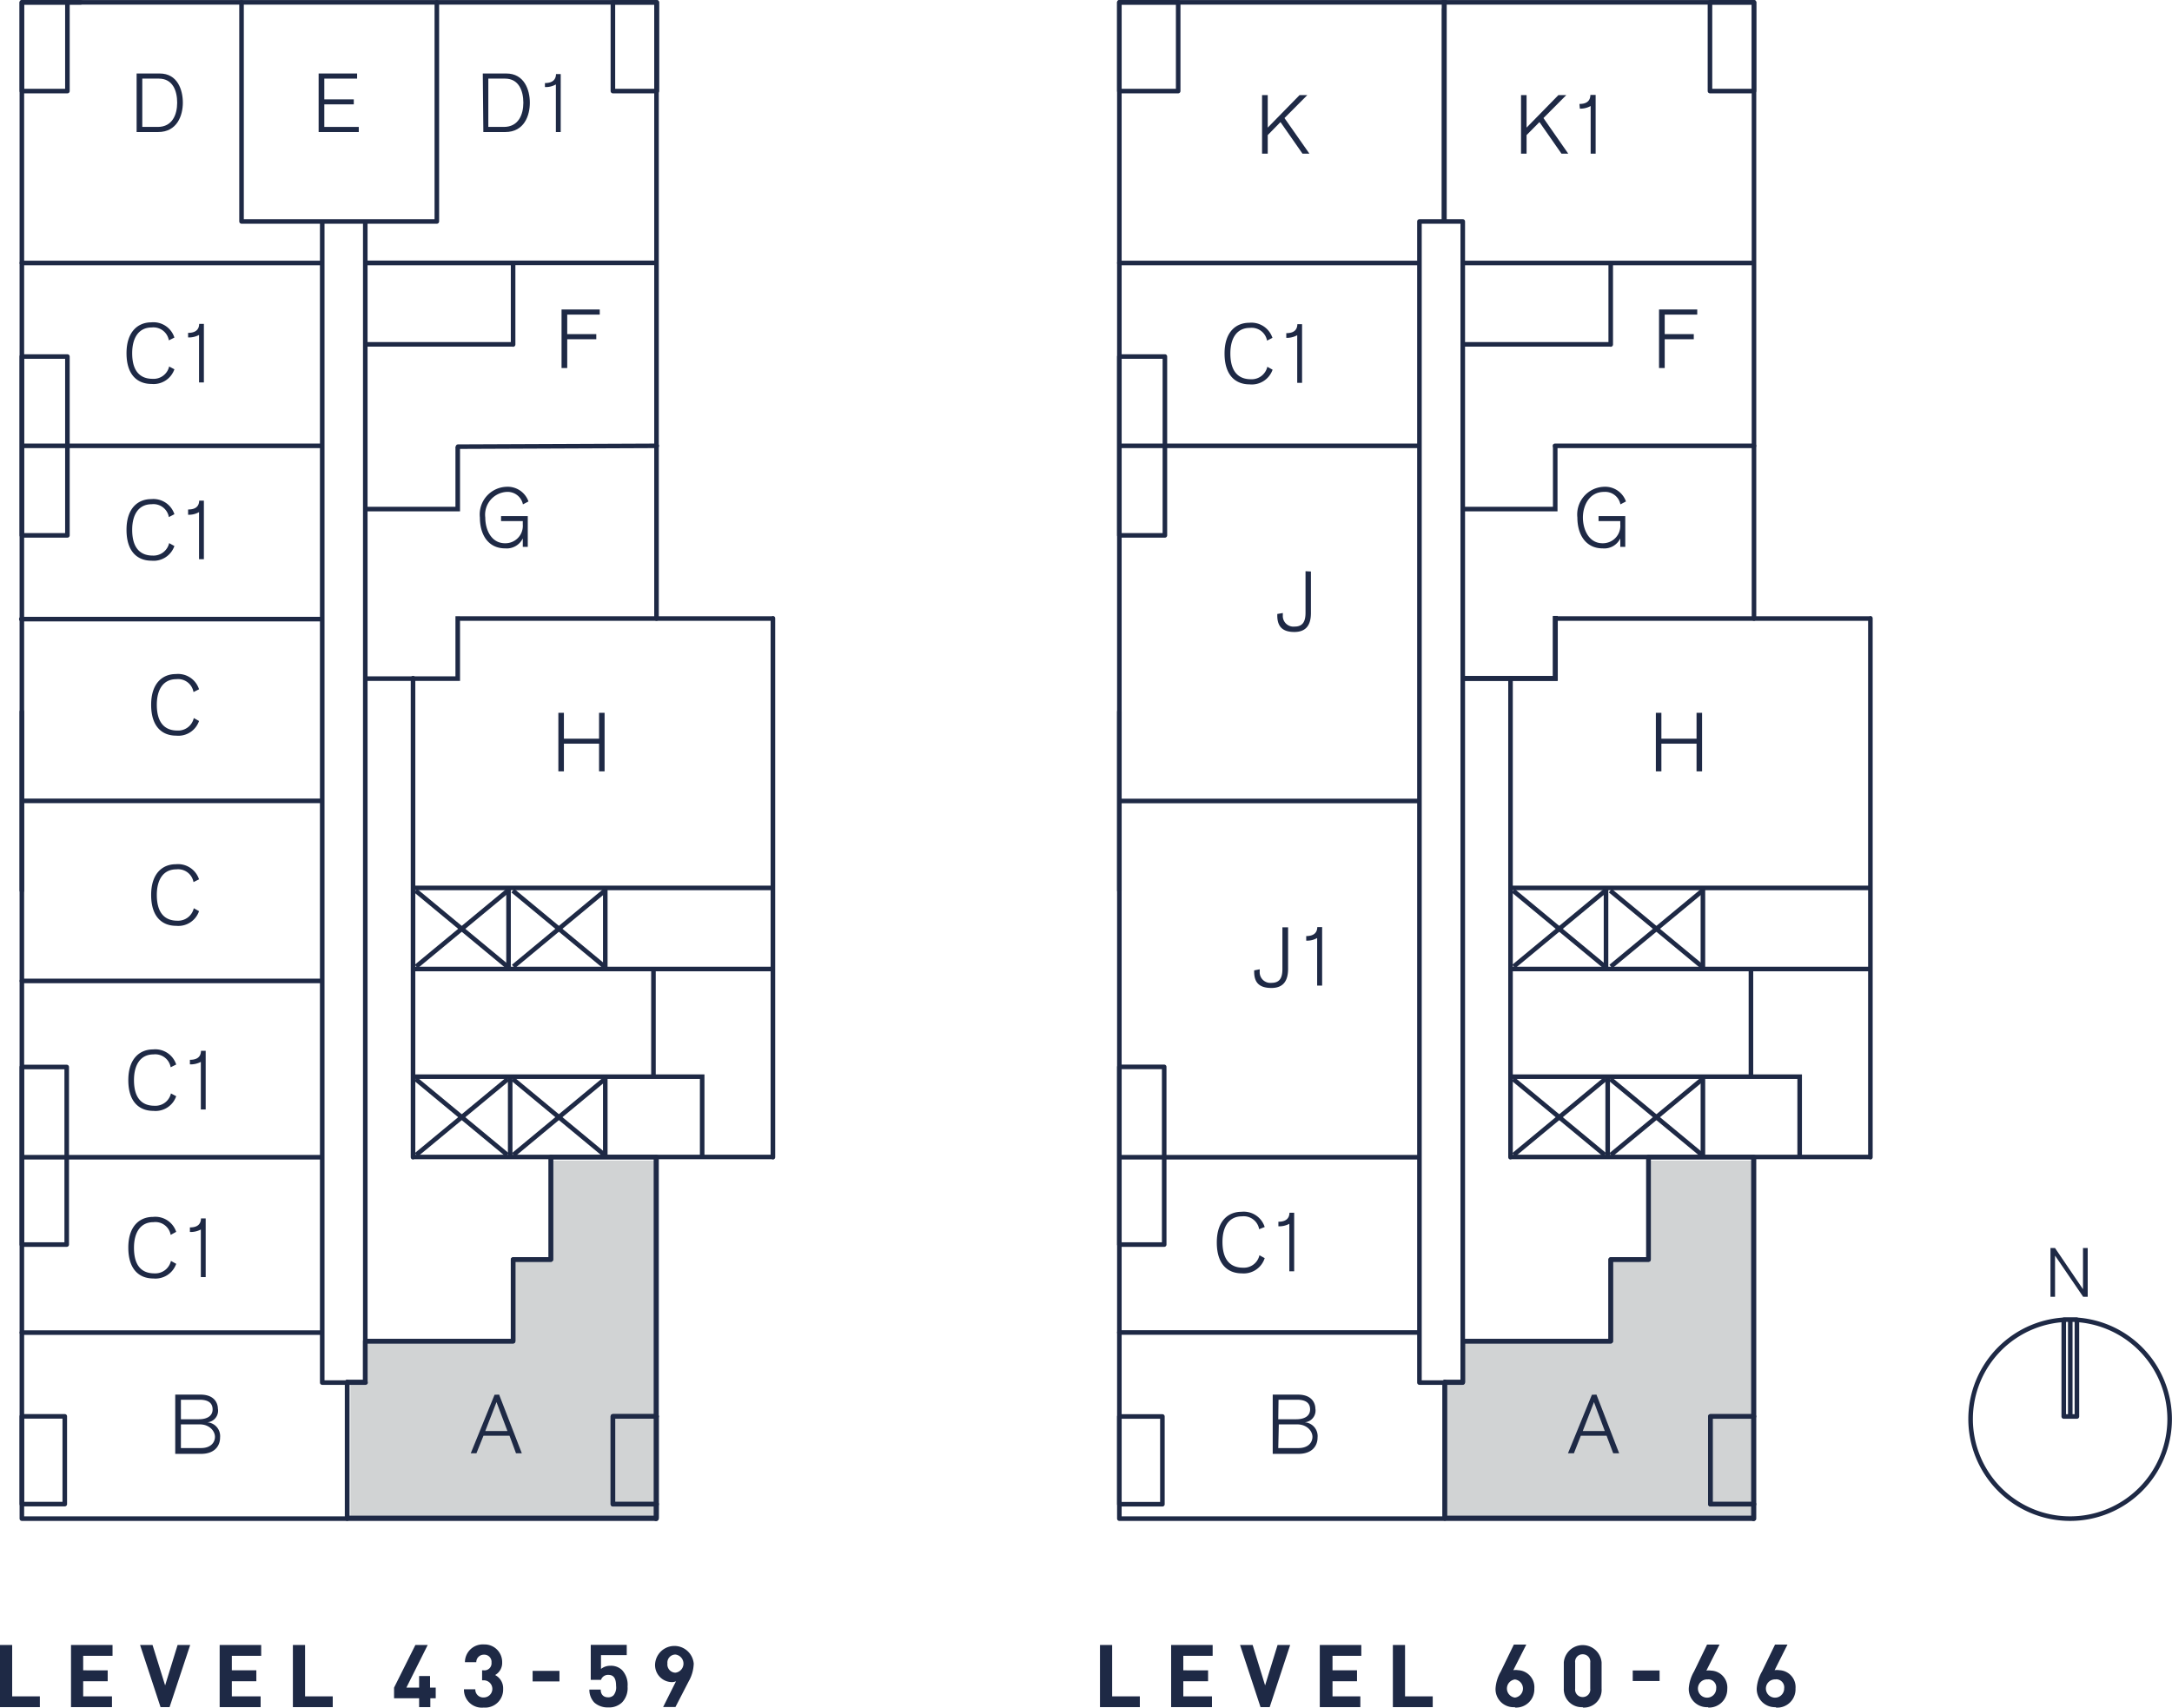 <svg xmlns="http://www.w3.org/2000/svg" xmlns:xlink="http://www.w3.org/1999/xlink" viewBox="0 0 156.92 123.38"><defs><style>.cls-1,.cls-5,.cls-6,.cls-7,.cls-8{fill:none;}.cls-2{fill:#d1d3d4;}.cls-3{clip-path:url(#clip-path);}.cls-4{fill:#1e2945;}.cls-5,.cls-6,.cls-7,.cls-8{stroke:#1e2945;}.cls-5{stroke-linecap:round;stroke-linejoin:round;}.cls-5,.cls-8{stroke-width:0.33px;}.cls-6{stroke-width:0.36px;}.cls-7{stroke-width:0.35px;}</style><clipPath id="clip-path" transform="translate(-12.72 0)"><rect class="cls-1" width="169.64" height="125.81"/></clipPath></defs><title>SKY Floor Plans A</title><g id="Layer_2" data-name="Layer 2"><polygon class="cls-2" points="104.48 100.03 104.48 109.65 126.67 109.65 126.67 83.85 119.08 83.85 119.08 91.05 116.36 91.05 116.36 96.95 105.66 96.95 105.66 100.03 104.48 100.03"/><polygon class="cls-2" points="25.32 100.03 25.32 109.65 47.51 109.65 47.51 83.85 39.93 83.85 39.93 91.05 37.2 91.05 37.2 96.95 26.5 96.95 26.5 100.03 25.32 100.03"/><g class="cls-3"><path class="cls-4" d="M12.72,123.34v-4.49h.88v3.71h2v.78Zm5.13,0v-4.49h3v.78H18.73v1.05H20.5v.79H18.73v1.09h2.08v.78Zm7.12,0h-.65l-1.48-4.49h.9l.91,2.92.9-2.92h.91Zm3.62,0v-4.49h3v.78H29.47v1.05h1.77v.79H29.47v1.09h2.08v.78Zm5.29,0v-4.49h.88v3.71h2v.78Zm9.93-.64v.64H43v-.64H41.19v-.77l1.54-3.08h.89l-1.54,3.08H43v-.84h.79v.84h.41v.77Zm3.86.67a1.29,1.29,0,0,1-1.43-1.32h.82a.57.57,0,0,0,.61.59.62.62,0,0,0,0-1.24h-.12v-.72h.12a.51.51,0,0,0,.56-.56.52.52,0,0,0-.54-.57.54.54,0,0,0-.56.54h-.82a1.29,1.29,0,0,1,1.38-1.28A1.27,1.27,0,0,1,49,120.1a1,1,0,0,1-.51.92,1.07,1.07,0,0,1,.58,1A1.3,1.3,0,0,1,47.67,123.37Zm3.53-1.89v-.76h1.94v.76ZM57.66,123a1.35,1.35,0,0,1-1,.36,1.44,1.44,0,0,1-1-.35,1.34,1.34,0,0,1-.36-.94h.82c0,.36.2.56.54.56a.53.53,0,0,0,.39-.15.9.9,0,0,0,.18-.67c0-.51-.15-.8-.55-.8a.53.53,0,0,0-.54.36H55.4v-2.53H58v.74H56.14v1a1.07,1.07,0,0,1,.68-.23,1.15,1.15,0,0,1,.84.31,1.55,1.55,0,0,1,.4,1.19A1.49,1.49,0,0,1,57.66,123Zm4.86-1.61-1,1.94h-.89l.93-1.86a.75.75,0,0,1-.33.06,1.23,1.23,0,0,1-1.18-1.33,1.4,1.4,0,0,1,2.79,0A2.78,2.78,0,0,1,62.52,121.4Zm-1-1.85a.58.58,0,0,0-.58.65.59.59,0,0,0,.58.66.66.66,0,0,0,0-1.31Z" transform="translate(-12.72 0)"/><path class="cls-4" d="M92.19,123.34v-4.49h.88v3.71h2v.78Zm5.14,0v-4.49h3v.78H98.21v1.05H100v.79H98.21v1.09h2.07v.78Zm7.12,0h-.66l-1.48-4.49h.91l.9,2.92.9-2.92h.91Zm3.62,0v-4.49h3v.78h-2.08v1.05h1.77v.79h-1.77v1.09H111v.78Zm5.28,0v-4.49h.88v3.71h2v.78Zm8.82,0a1.3,1.3,0,0,1-1.4-1.38,2.8,2.8,0,0,1,.38-1.2l.94-1.94h.9l-.94,1.85a1,1,0,0,1,.34,0,1.23,1.23,0,0,1,1.18,1.33A1.32,1.32,0,0,1,122.17,123.37Zm0-2a.66.66,0,0,0,0,1.31.66.66,0,0,0,0-1.31Zm4.9,2A1.29,1.29,0,0,1,125.7,122v-1.89a1.37,1.37,0,0,1,2.73,0V122A1.28,1.28,0,0,1,127.07,123.37Zm.54-3.21a.54.54,0,0,0-.54-.61.54.54,0,0,0-.55.61V122a.54.54,0,0,0,.55.61.54.54,0,0,0,.54-.61Zm3.07,1.32v-.76h1.94v.76Zm5.45,1.89a1.31,1.31,0,0,1-1.4-1.38,2.8,2.8,0,0,1,.38-1.2l.94-1.94h.9L136,120.7a.91.91,0,0,1,.33,0,1.22,1.22,0,0,1,1.18,1.33A1.32,1.32,0,0,1,136.13,123.37Zm0-2a.66.66,0,1,0,.58.65A.58.58,0,0,0,136.13,121.33Zm4.91,2a1.31,1.31,0,0,1-1.4-1.38,2.8,2.8,0,0,1,.38-1.2l.94-1.94h.9l-.93,1.85a.91.91,0,0,1,.33,0,1.22,1.22,0,0,1,1.18,1.33A1.32,1.32,0,0,1,141,123.37Zm0-2a.66.66,0,1,0,.58.65A.58.58,0,0,0,141,121.33Z" transform="translate(-12.72 0)"/><path class="cls-5" d="M30.17,16H44.28M36,99.85V16m3.13,83.89H36M39.11,16V99.85m0-80.86h21M36,19H14.3m0,13.21H36m9.81.06,14.36-.06M14.3,57.86H36M14.3,83.61H36M49.79,91h2.73m0,0v-7.4M49.79,91V96.9m0,0H39.11M37.8,99.85v9.87M36,96.28H14.3m0-19.19h3.24M14.3,89.92V77.09m3.24,12.83H14.3m3.24-12.83V89.92M14.3,64.34V51.42m0-25.66h3.29M14.3,38.68V25.75m3.29,12.93H14.3m3.29-12.92V38.68m42.56,70H57m3.16-6.34v6.34M57,102.33h3.16M57,108.67v-6.34M14.3,108.67h3.1m-3.1-6.34v6.34m3.1-6.34H14.3m3.1,6.34v-6.34M18.55.17H14.3m0,0V6.58M60.15.17H57m3.18,6.41V.17M57,6.58h3.18M57,.17V6.58M49.79,19H39.11m10.68,5.89V19M39.11,24.88H49.79M39.11,19v5.89m21,58.73v26.11m-45.85-65H36M14.3,70.87H36M30.17.17V16M44.28.17V16M17.59,6.58H14.3M17.59.17V6.58" transform="translate(-12.72 0)"/></g><polygon class="cls-4" points="40.34 51.5 40.74 51.5 40.74 53.37 43.28 53.37 43.28 51.5 43.68 51.5 43.68 55.73 43.28 55.73 43.28 53.73 40.74 53.73 40.74 55.73 40.34 55.73 40.34 51.5"/><g class="cls-3"><path class="cls-4" d="M50.5,36.44a1.13,1.13,0,0,0-1.18-.9,1.65,1.65,0,0,0-1.54,1.85c0,.88.43,1.86,1.43,1.86a1.26,1.26,0,0,0,1.28-1.36v-.24H48.92v-.36h1.93v2.22h-.36V38.9h0a1.29,1.29,0,0,1-1.27.72c-1.24,0-1.83-1-1.83-2.23a2,2,0,0,1,1.91-2.22,1.59,1.59,0,0,1,1.6,1.06Z" transform="translate(-12.72 0)"/></g><polygon class="cls-4" points="40.57 22.36 43.33 22.36 43.33 22.73 40.98 22.73 40.98 24.14 43.08 24.14 43.08 24.51 40.98 24.51 40.98 26.59 40.57 26.59 40.57 22.36"/><g class="cls-3"><path class="cls-4" d="M25.79,104.62h1.46c.69,0,1-.4,1-.81s-.39-.9-1.1-.9H25.79Zm0-2.08h1.29c.62,0,1-.25,1-.71s-.31-.7-.94-.7H25.79Zm-.41-1.78H27.2c1.12,0,1.26.75,1.26,1a.84.84,0,0,1-.77,1h0a1,1,0,0,1,.93,1.1c0,.62-.41,1.18-1.37,1.18H25.38Z" transform="translate(-12.72 0)"/></g><path class="cls-4" d="M49.38,103.39l-.79-2.09-.81,2.09Zm-.6-2.63L50.42,105H50l-.47-1.27H47.65L47.14,105h-.41l1.72-4.23Z" transform="translate(-12.72 0)"/><g class="cls-3"><path class="cls-4" d="M26.7,63.73a1.13,1.13,0,0,0-1.24-.92c-.94,0-1.41.74-1.41,1.85,0,1.35.62,1.86,1.48,1.86a1.16,1.16,0,0,0,1.19-.9l.38.21a1.58,1.58,0,0,1-1.65,1.06c-1,0-1.81-.63-1.81-2.23s.86-2.22,1.78-2.22a1.6,1.6,0,0,1,1.68,1.09Z" transform="translate(-12.72 0)"/><path class="cls-4" d="M26.7,50a1.13,1.13,0,0,0-1.24-.93c-.94,0-1.41.74-1.41,1.85,0,1.35.62,1.86,1.48,1.86a1.15,1.15,0,0,0,1.19-.9l.38.21a1.58,1.58,0,0,1-1.65,1.06c-1,0-1.81-.63-1.81-2.23s.86-2.22,1.78-2.22a1.59,1.59,0,0,1,1.68,1.1Z" transform="translate(-12.72 0)"/><path class="cls-4" d="M24.92,37.36a1.13,1.13,0,0,0-1.24-.93c-.94,0-1.41.74-1.41,1.85,0,1.35.62,1.86,1.48,1.86a1.16,1.16,0,0,0,1.19-.9l.38.21a1.59,1.59,0,0,1-1.65,1.06c-1,0-1.81-.63-1.81-2.23s.86-2.22,1.78-2.22a1.6,1.6,0,0,1,1.68,1.09Z" transform="translate(-12.72 0)"/><path class="cls-4" d="M26.31,36.81c.35,0,.79-.09.8-.64h.34V40.4H27.1V37a1.47,1.47,0,0,1-.79.19Z" transform="translate(-12.72 0)"/><path class="cls-4" d="M23,9.17h1.12c1.05,0,1.4-.89,1.4-1.75S25.2,5.68,24.2,5.68H23Zm-.41-3.86h1.67c1.29,0,1.67,1.19,1.67,2.11s-.41,2.12-1.79,2.12H22.59Z" transform="translate(-12.72 0)"/></g><polygon class="cls-4" points="23.02 5.31 25.8 5.31 25.8 5.68 23.43 5.68 23.43 7.18 25.56 7.18 25.56 7.54 23.43 7.54 23.43 9.17 25.92 9.17 25.92 9.54 23.02 9.54 23.02 5.31"/><g class="cls-3"><path class="cls-4" d="M48,9.17h1.12c1.06,0,1.41-.89,1.41-1.75s-.33-1.74-1.32-1.74H48Zm-.4-3.86H49.3C50.6,5.31,51,6.5,51,7.42s-.4,2.12-1.78,2.12H47.64Z" transform="translate(-12.72 0)"/><path class="cls-4" d="M52.09,6c.35,0,.79-.1.8-.65h.34V9.54h-.35V6.1a1.47,1.47,0,0,1-.79.19Z" transform="translate(-12.72 0)"/><path class="cls-4" d="M25.05,77.11a1.13,1.13,0,0,0-1.24-.93c-.94,0-1.41.75-1.41,1.86,0,1.35.62,1.85,1.48,1.85A1.15,1.15,0,0,0,25.07,79l.38.2a1.58,1.58,0,0,1-1.65,1.06c-1,0-1.81-.63-1.81-2.22s.86-2.22,1.78-2.22a1.59,1.59,0,0,1,1.68,1.09Z" transform="translate(-12.72 0)"/><path class="cls-4" d="M26.44,76.57c.35,0,.79-.09.8-.65h.34v4.24h-.35V76.72a1.56,1.56,0,0,1-.79.18Z" transform="translate(-12.72 0)"/><path class="cls-4" d="M24.92,24.59a1.13,1.13,0,0,0-1.24-.93c-.94,0-1.41.75-1.41,1.86,0,1.35.62,1.85,1.48,1.85a1.15,1.15,0,0,0,1.19-.89l.38.2a1.59,1.59,0,0,1-1.65,1.06c-1,0-1.81-.63-1.81-2.22s.86-2.23,1.78-2.23a1.59,1.59,0,0,1,1.68,1.1Z" transform="translate(-12.72 0)"/><path class="cls-4" d="M26.31,24.05c.35,0,.79-.1.8-.65h.34v4.23H27.1V24.2a1.56,1.56,0,0,1-.79.18Z" transform="translate(-12.72 0)"/><path class="cls-4" d="M25.05,89.22a1.12,1.12,0,0,0-1.24-.92c-.94,0-1.41.74-1.41,1.85C22.4,91.5,23,92,23.88,92a1.16,1.16,0,0,0,1.19-.9l.38.21a1.59,1.59,0,0,1-1.65,1.06c-1,0-1.81-.63-1.81-2.23s.86-2.22,1.78-2.22A1.59,1.59,0,0,1,25.45,89Z" transform="translate(-12.72 0)"/><path class="cls-4" d="M26.44,88.68c.35,0,.79-.09.8-.65h.34v4.24h-.35V88.83a1.56,1.56,0,0,1-.79.18Z" transform="translate(-12.72 0)"/><path class="cls-5" d="M162.29,95.34a7.19,7.19,0,1,0,7.18,7.2,7.2,7.2,0,0,0-7.18-7.2m0,0h-.47v7h.47Zm.48,0h-.48v7h.48Z" transform="translate(-12.72 0)"/></g><polygon class="cls-4" points="148.14 90.17 148.47 90.17 150.48 93.13 150.49 93.13 150.49 90.17 150.83 90.17 150.83 93.69 150.5 93.69 148.48 90.73 148.47 90.73 148.47 93.69 148.14 93.69 148.14 90.17"/><g class="cls-3"><path class="cls-5" d="M115.27,16h3.13m-3.13,83.89V16m3.13,83.89h-3.13M118.4,16V99.85M117.06.66V16m1.34,3h21m-24.17,0H93.59m0,13.21h21.68m9.79,0h14.38M93.59,57.87h21.68M93.59,83.61h21.68M129.09,91h2.73m0,0v-7.4M129.09,91v5.9m0,0H118.4m-1.3,2.94v9.87m-1.83-13.44H93.59m0-19.19h3.24M93.59,89.92V77.09m3.24,12.83H93.59m3.24-12.83V89.92M93.59,64.34V51.42m0-25.66h3.29M93.59,38.68V25.76m3.29,12.92H93.59m3.29-12.92V38.68m42.56,70h-3.15m3.15-6.34v6.34m-3.15-6.34h3.15m-3.15,6.34v-6.34m-42.7,6.34H96.7m-3.11-6.34v6.34m3.11-6.34H93.59m3.11,6.34v-6.34M97.84.17H93.59m4.25,6.41V.17M93.59,6.58h4.25M93.59.17V6.58M139.44.17h-3.18m3.18,6.41V.17m-3.18,6.41h3.18M136.26.17V6.58M129.09,19H118.4m10.69,5.89V19M118.4,24.88h10.69M118.4,19v5.89m21,58.73v26.11" transform="translate(-12.72 0)"/></g><polygon class="cls-4" points="119.63 51.5 120.03 51.5 120.03 53.37 122.57 53.37 122.57 51.5 122.97 51.5 122.97 55.73 122.57 55.73 122.57 53.73 120.03 53.73 120.03 55.73 119.63 55.73 119.63 51.5"/><g class="cls-3"><path class="cls-4" d="M129.79,36.44a1.12,1.12,0,0,0-1.18-.9c-1.08,0-1.53,1-1.53,1.85s.42,1.86,1.42,1.86a1.26,1.26,0,0,0,1.28-1.36v-.24h-1.57v-.36h1.93v2.22h-.36V38.9h0a1.28,1.28,0,0,1-1.27.72c-1.23,0-1.83-1-1.83-2.23a2,2,0,0,1,1.91-2.22,1.59,1.59,0,0,1,1.6,1.06Z" transform="translate(-12.72 0)"/></g><polygon class="cls-4" points="119.86 22.36 122.62 22.36 122.62 22.73 120.27 22.73 120.27 24.14 122.37 24.14 122.37 24.51 120.27 24.51 120.27 26.59 119.86 26.59 119.86 22.36"/><polygon class="cls-4" points="109.89 6.87 110.29 6.87 110.29 9.22 112.59 6.87 113.16 6.87 111.51 8.53 113.3 11.1 112.81 11.1 111.22 8.82 110.29 9.76 110.29 11.1 109.89 11.1 109.89 6.87"/><g class="cls-3"><path class="cls-4" d="M126.83,7.51c.34,0,.78-.09.79-.65H128V11.1h-.36V7.66a1.53,1.53,0,0,1-.78.19Z" transform="translate(-12.72 0)"/></g><polygon class="cls-4" points="91.18 6.87 91.59 6.87 91.59 9.22 93.89 6.87 94.45 6.87 92.8 8.53 94.6 11.1 94.1 11.1 92.51 8.82 91.59 9.76 91.59 11.1 91.18 11.1 91.18 6.87"/><g class="cls-3"><path class="cls-4" d="M104.26,24.61a1.13,1.13,0,0,0-1.24-.92c-.94,0-1.41.74-1.41,1.85,0,1.35.62,1.86,1.48,1.86a1.16,1.16,0,0,0,1.19-.9l.38.21A1.59,1.59,0,0,1,103,27.77c-1,0-1.81-.63-1.81-2.23s.86-2.22,1.78-2.22a1.6,1.6,0,0,1,1.68,1.09Z" transform="translate(-12.72 0)"/><path class="cls-4" d="M105.65,24.07c.35,0,.79-.09.8-.65h.34v4.24h-.35V24.22a1.56,1.56,0,0,1-.79.19Z" transform="translate(-12.72 0)"/><path class="cls-4" d="M107.43,41.29v3c0,.83-.32,1.37-1.2,1.37S105,45.24,105,44.47v-.11l.4-.07v.16a.77.77,0,0,0,.85.82c.61,0,.79-.39.79-1v-3Z" transform="translate(-12.72 0)"/><path class="cls-4" d="M105.78,67v3c0,.83-.32,1.38-1.2,1.38s-1.25-.39-1.25-1.17v-.1l.4-.08v.16a.77.77,0,0,0,.85.82c.61,0,.79-.38.79-1V67Z" transform="translate(-12.72 0)"/><path class="cls-4" d="M107.09,67.63c.35,0,.79-.1.8-.65h.35v4.23h-.36V67.77a1.45,1.45,0,0,1-.79.19Z" transform="translate(-12.72 0)"/><path class="cls-4" d="M103.69,88.81a1.13,1.13,0,0,0-1.24-.93c-.94,0-1.41.74-1.41,1.85,0,1.35.62,1.86,1.48,1.86a1.15,1.15,0,0,0,1.19-.9l.38.21A1.59,1.59,0,0,1,102.44,92c-1,0-1.81-.63-1.81-2.23s.86-2.22,1.78-2.22a1.59,1.59,0,0,1,1.68,1.1Z" transform="translate(-12.72 0)"/><path class="cls-4" d="M105.08,88.27c.35,0,.79-.1.8-.65h.34v4.23h-.35V88.42a1.56,1.56,0,0,1-.79.18Z" transform="translate(-12.72 0)"/><path class="cls-4" d="M105.07,104.62h1.47c.69,0,1-.4,1-.81s-.39-.9-1.11-.9h-1.32Zm0-2.08h1.3c.62,0,1-.25,1-.71s-.31-.7-.94-.7h-1.34Zm-.4-1.78h1.82c1.12,0,1.26.75,1.26,1a.85.85,0,0,1-.77,1h0a1,1,0,0,1,.93,1.1c0,.62-.41,1.18-1.38,1.18h-1.86Z" transform="translate(-12.72 0)"/></g><path class="cls-4" d="M128.66,103.39l-.78-2.09-.81,2.09Zm-.6-2.63L129.7,105h-.43l-.48-1.27h-1.86l-.5,1.27H126l1.73-4.23Z" transform="translate(-12.72 0)"/><g class="cls-3"><line class="cls-6" x1="104.34" x2="104.34" y2="16.01"/></g><polyline class="cls-1" points="105.71 49.01 112.37 49.01 112.37 44.5"/><polyline class="cls-7" points="105.71 49.01 112.37 49.01 112.37 44.5"/><g class="cls-3"><path class="cls-5" d="M37.8,99.85v9.87m1.31-9.87H37.8m1.31-2.95v2.95M49.79,96.9H39.11M49.79,91V96.9M52.52,91H49.79m2.73-7.4V91m7.63-7.4H52.52m7.63,18.72V83.61M57,102.33h3.16M57,108.67v-6.34m3.16,6.34H57m3.16,1v-1m-22.35,1H60.15M14.3.17H60.15M14.3,109.72V.17M60.15,109.72H14.3M60.15.17V44.69" transform="translate(-12.72 0)"/></g><polyline class="cls-1" points="26.41 36.78 33.07 36.78 33.07 32.27"/><polyline class="cls-8" points="26.41 36.78 33.07 36.78 33.07 32.27"/><polyline class="cls-1" points="26.41 49.03 33.07 49.03 33.07 44.52"/><polyline class="cls-8" points="26.41 49.03 33.07 49.03 33.07 44.52"/><g class="cls-3"><path class="cls-5" d="M117.1,99.85v9.87m1.3-9.87h-1.3m1.3-2.95v2.95m10.69-2.95H118.4M129.09,91V96.9M131.82,91h-2.73m2.73-7.4V91m7.62-7.4h-7.62m7.62,18.72V83.61m-3.15,18.72h3.15m-3.15,6.34v-6.34m3.15,6.34h-3.15m3.15,1v-1m-22.34,1h22.34M93.59.17h45.85M93.59,109.72V.17m45.85,109.55H93.59M139.44.17V44.69" transform="translate(-12.72 0)"/></g><polyline class="cls-1" points="105.7 36.78 112.36 36.78 112.36 32.27"/><polyline class="cls-8" points="105.7 36.78 112.36 36.78 112.36 32.27"/><polyline class="cls-1" points="105.7 49.03 112.36 49.03 112.36 44.52"/><polyline class="cls-8" points="105.7 49.03 112.36 49.03 112.36 44.52"/><path class="cls-5" d="M125.25,44.69h22.6m-26,38.92V49m26,34.59h-26m26-38.92V83.61m0-19.46h-26" transform="translate(-12.72 0)"/><line class="cls-8" x1="123" y1="64.35" x2="116.38" y2="69.83"/><line class="cls-8" x1="115.98" y1="64.35" x2="109.36" y2="69.83"/><line class="cls-8" x1="116.34" y1="64.35" x2="122.96" y2="69.83"/><line class="cls-8" x1="109.32" y1="64.35" x2="115.94" y2="69.83"/><line class="cls-8" x1="123" y1="77.96" x2="116.38" y2="83.44"/><line class="cls-8" x1="115.98" y1="77.96" x2="109.36" y2="83.44"/><line class="cls-8" x1="116.34" y1="77.96" x2="122.96" y2="83.44"/><line class="cls-8" x1="109.32" y1="77.96" x2="115.94" y2="83.44"/><polyline class="cls-8" points="130.02 83.62 130.02 82.39 130.02 77.79 109.12 77.79"/><line class="cls-8" x1="126.5" y1="70.02" x2="126.5" y2="77.81"/><line class="cls-8" x1="116.15" y1="77.86" x2="116.15" y2="83.6"/><line class="cls-8" x1="123.03" y1="77.86" x2="123.03" y2="83.6"/><line class="cls-8" x1="123.03" y1="64.18" x2="123.03" y2="69.92"/><line class="cls-8" x1="116.03" y1="64.18" x2="116.03" y2="69.92"/><line class="cls-8" x1="109.13" y1="70.01" x2="135.07" y2="70.01"/><path class="cls-5" d="M46,44.69H68.56m-26,38.92V49m26,34.59h-26m26-38.92V83.61m0-19.46h-26" transform="translate(-12.72 0)"/><line class="cls-8" x1="43.7" y1="64.35" x2="37.09" y2="69.83"/><line class="cls-8" x1="36.69" y1="64.35" x2="30.07" y2="69.83"/><line class="cls-8" x1="37.05" y1="64.35" x2="43.67" y2="69.83"/><line class="cls-8" x1="30.03" y1="64.35" x2="36.65" y2="69.83"/><line class="cls-8" x1="43.7" y1="77.96" x2="37.09" y2="83.44"/><line class="cls-8" x1="36.69" y1="77.96" x2="30.07" y2="83.44"/><line class="cls-8" x1="37.05" y1="77.96" x2="43.67" y2="83.44"/><line class="cls-8" x1="30.03" y1="77.96" x2="36.65" y2="83.44"/><polyline class="cls-8" points="50.73 83.62 50.73 82.39 50.73 77.79 29.83 77.79"/><line class="cls-8" x1="47.21" y1="70.02" x2="47.21" y2="77.81"/><line class="cls-8" x1="36.86" y1="77.86" x2="36.86" y2="83.6"/><line class="cls-8" x1="43.73" y1="77.86" x2="43.73" y2="83.6"/><line class="cls-8" x1="43.73" y1="64.18" x2="43.73" y2="69.92"/><line class="cls-8" x1="36.74" y1="64.18" x2="36.74" y2="69.92"/><line class="cls-8" x1="29.84" y1="70.01" x2="55.78" y2="70.01"/></g></svg>